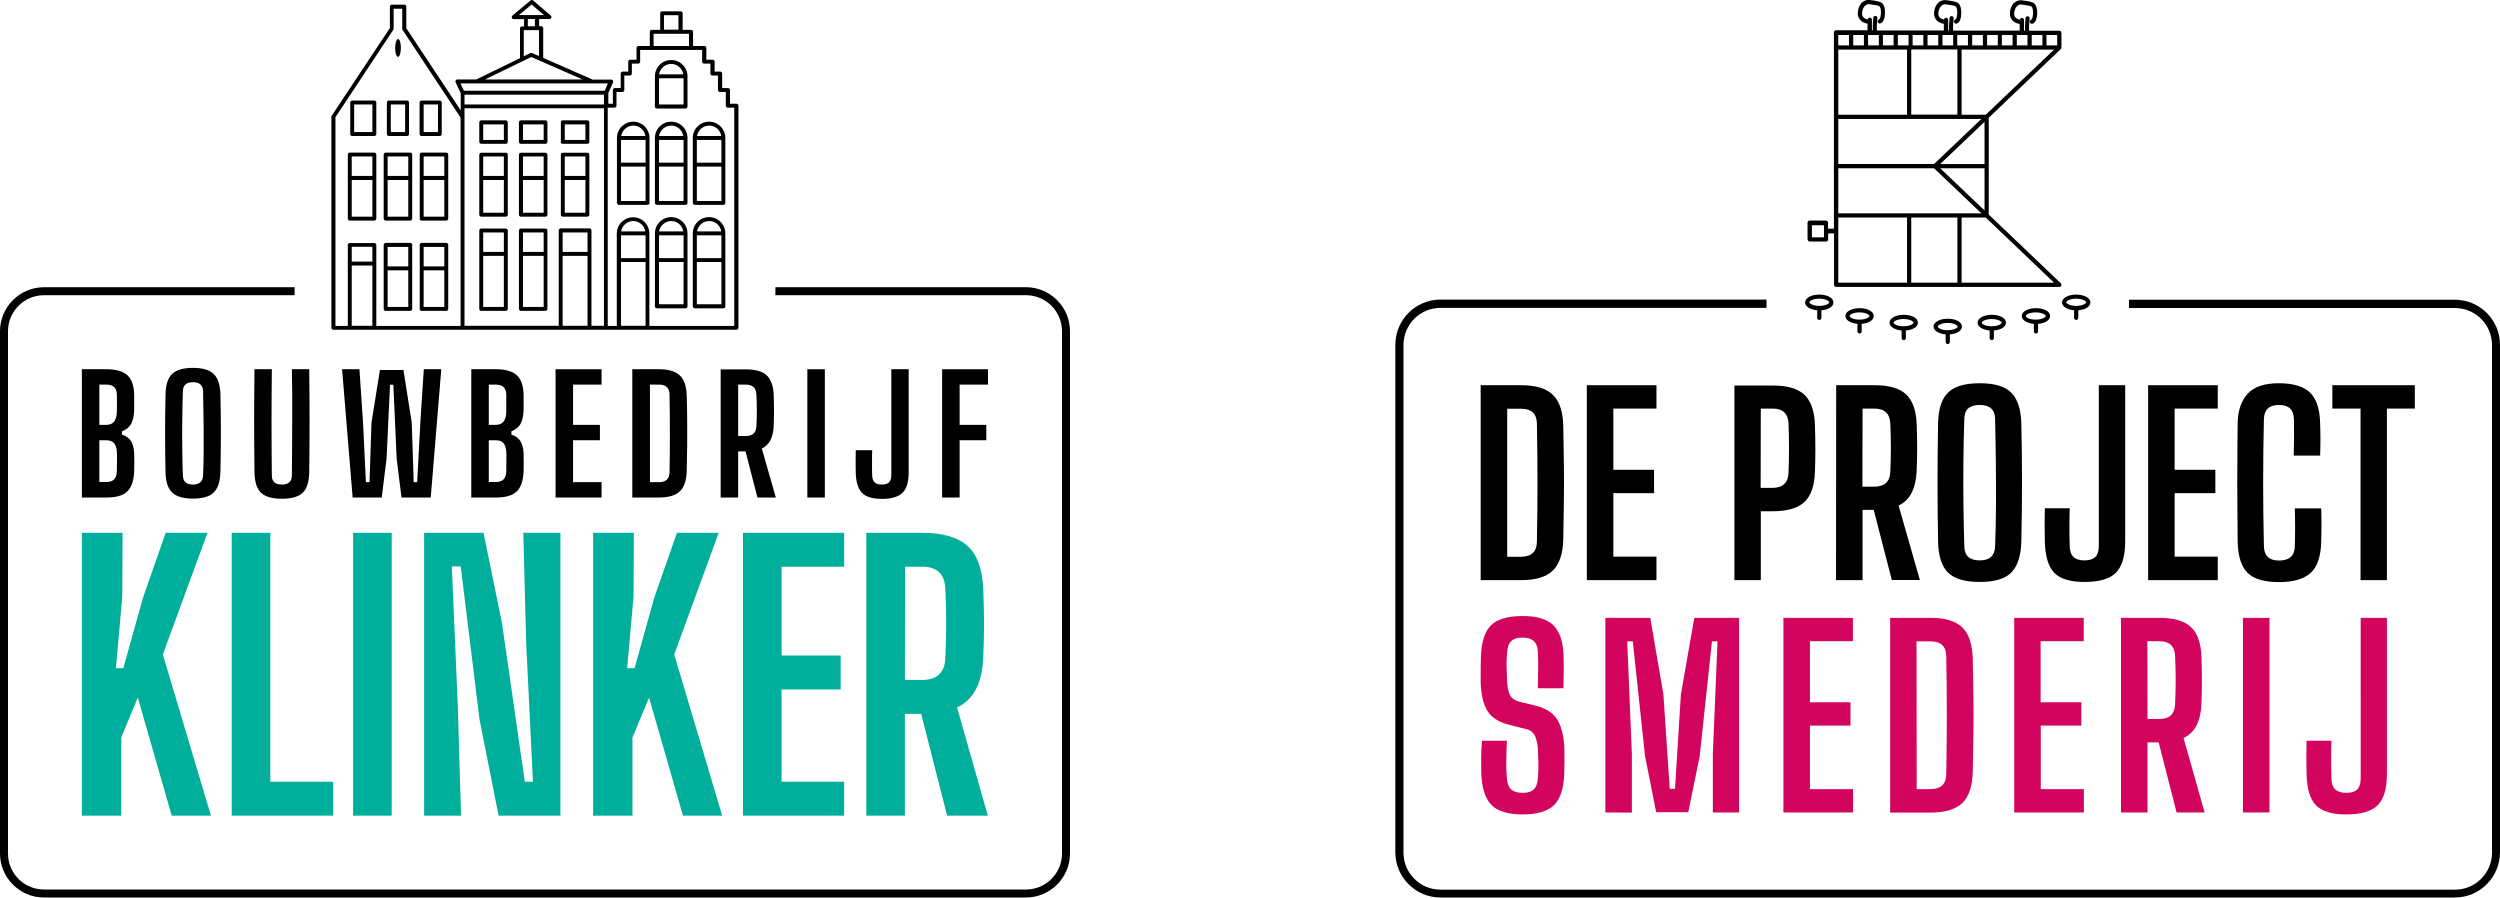 <?xml version="1.0" encoding="utf-8"?>
<!-- Generator: Adobe Illustrator 25.0.1, SVG Export Plug-In . SVG Version: 6.00 Build 0)  -->
<svg version="1.1" id="Layer_1" xmlns="http://www.w3.org/2000/svg" xmlns:xlink="http://www.w3.org/1999/xlink" x="0px" y="0px"
	 width="1658.2px" height="595.3px" viewBox="0 0 1658.2 595.3" style="enable-background:new 0 0 1658.2 595.3;"
	 xml:space="preserve">
<style type="text/css">
	.st0{fill:#00AE9C;}
	.st1{fill:#D3045E;}
</style>
<g>
	<g>
		<g>
			<path class="st0" d="M54.3,541V353.4h27l-0.2,42.4l-4.2,47.4h4.9l13.1-46.9l15-42.9h27.7L108,434.1L139.9,541h-26l-22.5-78.3
				l-11,26.5V541H54.3z"/>
		</g>
		<g>
			<path class="st0" d="M153.7,541V353.4h25.6v165.1H221V541H153.7z"/>
		</g>
		<g>
			<path class="st0" d="M234.2,541V353.4h25.6V541H234.2z"/>
		</g>
		<g>
			<path class="st0" d="M281.3,541V353.4h39.4l12.2,59.6l15.2,105.5h5.4l-4.5-91.9l-1.9-73.2h24.6V541h-41L318,476.8l-12.4-101.1
				h-5.9l4,93.8l2.1,71.5H281.3z"/>
		</g>
		<g>
			<path class="st0" d="M393.4,541V353.4h27l-0.2,42.4l-4.2,47.4h4.9l13.1-46.9l15-42.9h27.7l-29.5,80.7L479,541h-26l-22.5-78.3
				l-11,26.5V541H393.4z"/>
		</g>
		<g>
			<path class="st0" d="M492.8,541V353.4h67.1v22.5h-41.5v58.9h39.2v22.5h-39.2v61.2h41.5V541H492.8z"/>
		</g>
		<g>
			<path class="st0" d="M574.6,541V353.4h37c13.9,0,24,3,30.4,8.9c6.3,5.9,9.7,15.6,10.2,29.1c0.3,8.6,0.5,16.2,0.5,22.7
				c0,6.6-0.2,13.7-0.5,21.3c-0.6,17.5-6.4,28.8-17.4,33.8l20.4,71.8h-27L611,473.5h-10.8V541H574.6z M600.2,451h11.3
				c9.8,0,15-4.7,15.5-14.1c0.8-15.6,0.8-31.2,0-46.7c-0.5-9.5-5.6-14.3-15.2-14.3h-11.5L600.2,451L600.2,451z"/>
		</g>
	</g>
	<g>
		<path d="M86.7,281.6c1.2-2,2-4.7,2.2-8.1c0.1-1.7,0.1-3.5,0.1-5.3s0-3.8,0-6.1c-0.1-6.1-1.6-10.5-4.5-13.2s-7.6-4-14-4H54.3V330
			h16.3c6.4,0,11-1.3,13.8-4s4.3-7.1,4.6-13.2c0.1-4,0.1-8,0-12c-0.1-3.5-0.9-6.2-2.1-8.2c-1.3-2-3.3-3.5-6-4.3v-2.2
			C83.5,285,85.5,283.6,86.7,281.6z M77.5,312.6c-0.1,4.8-2.4,7.1-6.9,7.1h-4.7V292h4.5c2.5,0,4.3,0.7,5.4,2.1s1.7,3.8,1.8,7.1
			C77.6,305,77.6,308.8,77.5,312.6z M77.5,273.2c-0.1,5.7-2.4,8.6-7,8.6h-4.6v-26.7h4.6c4.6,0,6.9,2.2,7,6.5
			C77.6,265.4,77.6,269.3,77.5,273.2z"/>
		<path d="M128,244c-6.4,0-11,1.3-13.8,4s-4.3,7.2-4.4,13.4c-0.4,17.3-0.4,34.6,0,51.8c0.1,6.3,1.6,10.8,4.4,13.5s7.4,4,13.8,4
			c6.4,0,11-1.3,13.7-4c2.8-2.7,4.3-7.2,4.5-13.5c0.4-17.2,0.4-34.4,0-51.8c-0.2-6.2-1.7-10.7-4.5-13.4C139,245.4,134.4,244,128,244
			z M134.7,315.3c-0.1,4-2.4,6.1-6.7,6.1c-4.4,0-6.6-2-6.7-6.1c-0.2-5.9-0.4-12-0.4-18.4c-0.1-6.4-0.1-12.8,0-19.1
			c0.1-6.4,0.2-12.5,0.4-18.3c0.1-4,2.3-6,6.7-6c4.3,0,6.6,2,6.7,6c0.1,5.8,0.2,11.9,0.3,18.3s0.1,12.8,0.1,19.1
			C135.1,303.3,135,309.4,134.7,315.3z"/>
		<path d="M193.8,280.1c0,12.1-0.1,23.9-0.2,35.2c0,4-2.2,6.1-6.6,6.1c-4.5,0-6.7-2-6.7-6.1c-0.1-11.3-0.2-23.1-0.2-35.2
			s0.1-23.9,0.2-35.2h-11.5c-0.3,22.8-0.3,45.6,0,68.4c0.1,6.3,1.5,10.8,4.3,13.5s7.4,4,13.9,4c6.4,0,11-1.3,13.8-4
			s4.2-7.2,4.3-13.5c0.3-22.8,0.3-45.6,0-68.4h-11.5C193.8,256.2,193.9,268,193.8,280.1z"/>
		<polygon points="276.7,319.8 274.4,319.8 273.1,280.3 267.6,245.4 252,245.4 246.4,280.3 245.1,319.8 242.7,319.8 240.8,280.3 
			238.4,244.9 226.9,244.9 233.9,330 253.2,330 256.4,304.1 258.7,255.2 260.9,255.2 263.1,304.1 266.3,330 285.7,330 292.7,244.9 
			281.1,244.9 278.8,280.3 		"/>
		<path d="M345,281.6c1.2-2,2-4.7,2.2-8.1c0.1-1.7,0.1-3.5,0.1-5.3s0-3.8,0-6.1c-0.1-6.1-1.6-10.5-4.5-13.2s-7.6-4-14-4h-16.2V330
			h16.3c6.4,0,11-1.3,13.8-4s4.3-7.1,4.6-13.2c0.1-4,0.1-8,0-12c-0.1-3.5-0.9-6.2-2.1-8.2c-1.3-2-3.3-3.5-6-4.3v-2.2
			C341.8,285,343.7,283.6,345,281.6z M335.8,312.6c-0.1,4.8-2.4,7.1-6.9,7.1h-4.7V292h4.5c2.5,0,4.3,0.7,5.4,2.1s1.7,3.8,1.8,7.1
			C335.8,305,335.8,308.8,335.8,312.6z M335.8,273.2c-0.1,5.7-2.4,8.6-7,8.6h-4.6v-26.7h4.6c4.6,0,6.9,2.2,7,6.5
			C335.8,265.4,335.8,269.3,335.8,273.2z"/>
		<polygon points="399,255.1 399,244.9 368.5,244.9 368.5,330 399,330 399,319.8 380.1,319.8 380.1,292 397.9,292 397.9,281.8 
			380.1,281.8 380.1,255.1 		"/>
		<path d="M437.1,244.9h-17.7V330H437c6.5,0,11.1-1.4,14-4.2c2.9-2.8,4.4-7.4,4.5-13.9c0.1-5.8,0.2-11.3,0.3-16.6
			c0-5.2,0-10.5,0-15.8s-0.1-10.8-0.3-16.6c-0.1-6.4-1.6-11-4.5-13.8C448.1,246.3,443.5,244.9,437.1,244.9z M444.1,313.3
			c-0.1,4.3-2.4,6.5-7,6.5h-6v-64.7h6.1c4.5,0,6.8,2.2,6.9,6.5C444.4,278.8,444.4,296,444.1,313.3z"/>
		<path d="M478,330h11.6v-30.6h4.9l7.9,30.6h12.2l-9.3-32.5c5-2.3,7.6-7.4,7.9-15.3c0.1-3.5,0.2-6.7,0.2-9.7s-0.1-6.4-0.2-10.3
			c-0.2-6.1-1.8-10.5-4.6-13.2c-2.9-2.7-7.5-4-13.8-4H478V330z M489.6,255.1h5.2c4.4,0,6.7,2.2,6.9,6.5c0.4,7,0.4,14.1,0,21.2
			c-0.2,4.3-2.6,6.4-7,6.4h-5.1V255.1z"/>
		<rect x="535.5" y="244.9" width="11.6" height="85.1"/>
		<path d="M567.6,298.6c-0.1,4.9-0.1,9.8,0,14.6c0.1,6.3,1.5,10.8,4,13.6c2.6,2.7,7,4.1,13.3,4.1c6.5,0,11.1-1.4,13.8-4.1
			s4-7.2,4-13.6v-68.3h-11.5v70.3c0,2.1-0.5,3.7-1.5,4.7s-2.6,1.5-4.8,1.5s-3.8-0.5-4.8-1.5s-1.6-2.6-1.6-4.7
			c-0.1-2.4-0.1-5.2-0.1-8.3c0-3.1,0-5.9,0.1-8.3L567.6,298.6L567.6,298.6z"/>
		<polygon points="655.3,255.1 655.3,244.9 624.9,244.9 624.9,330 636.5,330 636.5,292 654.2,292 654.2,281.8 636.5,281.8 
			636.5,255.1 		"/>
	</g>
	<path d="M680.5,190.5H514.3v5.3h166.2c13.2,0,23.9,10.7,23.9,23.9v346.4c0,13.2-10.7,23.9-23.9,23.9H29.2
		C16,590,5.3,579.3,5.3,566.1V219.7c0-13.2,10.7-23.9,23.9-23.9h166.2v-5.3H29.2C13.1,190.5,0,203.6,0,219.7v346.4
		c0,16.1,13.1,29.2,29.2,29.2h651.3c16.1,0,29.2-13.1,29.2-29.2V219.7C709.7,203.6,696.6,190.5,680.5,190.5z"/>
	<path d="M264,37.7c1,0,1.9-2.7,1.9-5.9c0-3.3-0.8-5.9-1.9-5.9c-1,0-1.9,2.7-1.9,5.9S262.9,37.7,264,37.7z"/>
	<path d="M221.1,218.7H232h16.3h58.5h65.1H391h10.9h8.7h18.9h59c0.7,0,1.3-0.6,1.3-1.3V70.1c0-0.7-0.6-1.3-1.3-1.3h-4.3v-9.1
		c0-0.7-0.6-1.3-1.3-1.3H479v-9.6c0-0.7-0.6-1.3-1.3-1.3H474v-6.6c0-0.7-0.6-1.3-1.3-1.3h-4.2v-7.8c0-0.7-0.6-1.3-1.3-1.3h-7.5v-9.4
		c0-0.7-0.6-1.3-1.3-1.3h-5.6v-11c0-0.7-0.6-1.3-1.3-1.3h-12.3c-0.7,0-1.3,0.6-1.3,1.3v11h-5.6c-0.7,0-1.3,0.6-1.3,1.3v9.4h-7.5
		c-0.7,0-1.3,0.6-1.3,1.3v7.8H418c-0.7,0-1.3,0.6-1.3,1.3v6.6H413c-0.7,0-1.3,0.6-1.3,1.3v9.6h-3.9c-0.7,0-1.3,0.6-1.3,1.3v9.1h-3
		v-7l3.1-7.2c0.2-0.4,0.1-0.9-0.1-1.2c-0.2-0.4-0.7-0.6-1.1-0.6h-12.3l-32.8-14.4V18.7c0-0.7-0.6-1.3-1.3-1.3h-1.4v-4.8h6.9
		c0.5,0,1-0.3,1.2-0.9c0.2-0.5,0-1.1-0.4-1.4l-11.7-10c-0.5-0.4-1.2-0.4-1.7,0l-12,10c-0.4,0.4-0.6,0.9-0.4,1.5
		c0.2,0.5,0.7,0.9,1.2,0.9h6.9v4.8h-1.4c-0.7,0-1.3,0.6-1.3,1.3v19.8l-29,14.1h-12.5c-0.4,0-0.9,0.2-1.1,0.6
		c-0.2,0.4-0.3,0.9-0.1,1.3l3.4,7.2v11.4l-36.1-54.5V4.4c0-0.7-0.6-1.3-1.3-1.3h-8.3c-0.7,0-1.3,0.6-1.3,1.3v14.2L220,76.8
		c-0.1,0.2-0.2,0.5-0.2,0.7v139.9C219.8,218.2,220.4,218.7,221.1,218.7z M389.7,216.1h-16.5v-46.4h16.5V216.1z M389.7,167.1h-16.5
		v-12.9h16.5V167.1z M400.6,216.1h-8.3v-63.3c0-0.7-0.6-1.3-1.3-1.3h-19.1c-0.7,0-1.3,0.6-1.3,1.3v63.3h-62.5V77.5v-5.7h92.5
		L400.6,216.1L400.6,216.1z M400.6,69.3h-92.5v-6.5h92.5V69.3z M428.2,216.1h-16.3v-42.3h16.3V216.1z M428.2,171.2h-16.3v-15.1h16.3
		V171.2z M412,153.5c0.6-3.9,4-6.9,8-6.9s7.4,3,8,6.9H412z M440.4,10.1h9.6v9.6h-9.6V10.1z M433.5,22.4h5.6h12.3h5.6v8.1h-23.5V22.4
		z M403.3,71.4h4.3c0.7,0,1.3-0.6,1.3-1.3V61h3.9c0.7,0,1.3-0.6,1.3-1.3v-9.6h3.7c0.7,0,1.3-0.6,1.3-1.3v-6.6h4.2
		c0.7,0,1.3-0.6,1.3-1.3v-7.8h7.5h26.1h7.5v7.8c0,0.7,0.6,1.3,1.3,1.3h4.2v6.6c0,0.7,0.6,1.3,1.3,1.3h3.7v9.6c0,0.7,0.6,1.3,1.3,1.3
		h3.9v9.1c0,0.7,0.6,1.3,1.3,1.3h4.3v144.8h-56.3v-61.3c0-5.9-4.8-10.8-10.8-10.8c-5.9,0-10.8,4.8-10.8,10.8v61.3h-6V71.4H403.3z
		 M344.2,10l8.4-7l8.2,7H344.2z M354.8,12.6v4.8h-4.7v-4.8C350.1,12.6,354.8,12.6,354.8,12.6z M347.4,20h10.1v17.2l-4.6-2
		c-0.4-0.2-0.8-0.1-1.1,0l-4.4,2.1V20z M352.4,37.8l34,14.9h-64.7L352.4,37.8z M305.4,55.3h97.8l-2.1,4.9h-93.4L305.4,55.3z
		 M247,216.1h-13.7v-40H247V216.1z M247,173.5h-13.7v-9.8H247V173.5z M222.4,77.9l38.5-58.2c0.1-0.2,0.2-0.5,0.2-0.7V5.8h5.7v13.3
		c0,0.3,0.1,0.5,0.2,0.7L305.5,78v138.2h-55.9v-53.7c0-0.7-0.6-1.3-1.3-1.3H232c-0.7,0-1.3,0.6-1.3,1.3v53.7h-8.2V77.9H222.4z"/>
	<path d="M255.8,206.2h16.3c0.7,0,1.3-0.6,1.3-1.3v-42.5c0-0.7-0.6-1.3-1.3-1.3h-16.3c-0.7,0-1.3,0.6-1.3,1.3v42.5
		C254.5,205.6,255.1,206.2,255.8,206.2z M257.1,163.8h13.7v12.9h-13.7V163.8z M257.1,179.3h13.7v24.3h-13.7V179.3z"/>
	<path d="M255.8,146.3h16.3c0.7,0,1.3-0.6,1.3-1.3v-42.5c0-0.7-0.6-1.3-1.3-1.3h-16.3c-0.7,0-1.3,0.6-1.3,1.3V145
		C254.5,145.7,255.1,146.3,255.8,146.3z M257.1,103.8h13.7v12.9h-13.7V103.8z M257.1,119.4h13.7v24.3h-13.7V119.4z"/>
	<path d="M257.9,90.2H270c0.7,0,1.3-0.6,1.3-1.3V68c0-0.7-0.6-1.3-1.3-1.3h-12.1c-0.7,0-1.3,0.6-1.3,1.3v20.9
		C256.6,89.6,257.2,90.2,257.9,90.2z M259.2,69.3h9.5v18.3h-9.5V69.3z"/>
	<path d="M233.6,90.2h14.7c0.7,0,1.3-0.6,1.3-1.3V68c0-0.7-0.6-1.3-1.3-1.3h-14.7c-0.7,0-1.3,0.6-1.3,1.3v20.9
		C232.2,89.6,232.8,90.2,233.6,90.2z M234.9,69.3H247v18.3h-12.1V69.3z"/>
	<path d="M232,146.3h16.3c0.7,0,1.3-0.6,1.3-1.3v-42.5c0-0.7-0.6-1.3-1.3-1.3H232c-0.7,0-1.3,0.6-1.3,1.3V145
		C230.7,145.7,231.2,146.3,232,146.3z M233.3,103.8H247v12.9h-13.7V103.8z M233.3,119.4H247v24.3h-13.7V119.4z"/>
	<path d="M279.6,206.2H296c0.7,0,1.3-0.6,1.3-1.3v-42.5c0-0.7-0.6-1.3-1.3-1.3h-16.3c-0.7,0-1.3,0.6-1.3,1.3v42.5
		C278.3,205.6,278.9,206.2,279.6,206.2z M281,163.8h13.7v12.9H281V163.8z M281,179.3h13.7v24.3H281V179.3z"/>
	<path d="M279.6,90.2h12.1c0.7,0,1.3-0.6,1.3-1.3V68c0-0.7-0.6-1.3-1.3-1.3h-12.1c-0.7,0-1.3,0.6-1.3,1.3v20.9
		C278.3,89.6,278.9,90.2,279.6,90.2z M281,69.3h9.5v18.3H281V69.3z"/>
	<path d="M279.6,146.3H296c0.7,0,1.3-0.6,1.3-1.3v-42.5c0-0.7-0.6-1.3-1.3-1.3h-16.3c-0.7,0-1.3,0.6-1.3,1.3V145
		C278.3,145.7,278.9,146.3,279.6,146.3z M281,103.8h13.7v12.9H281V103.8z M281,119.4h13.7v24.3H281V119.4z"/>
	<path d="M319.2,206.2h16.3c0.7,0,1.3-0.6,1.3-1.3v-52c0-0.7-0.6-1.3-1.3-1.3h-16.3c-0.7,0-1.3,0.6-1.3,1.3v52
		C317.9,205.6,318.5,206.2,319.2,206.2z M320.5,154.2h13.7v12.9h-13.7V154.2z M320.5,169.7h13.7v33.9h-13.7V169.7z"/>
	<path d="M319.2,143.7h16.3c0.7,0,1.3-0.6,1.3-1.3v-39.8c0-0.7-0.6-1.3-1.3-1.3h-16.3c-0.7,0-1.3,0.6-1.3,1.3v39.8
		C317.9,143.1,318.5,143.7,319.2,143.7z M320.5,103.8h13.7v12.9h-13.7V103.8z M320.5,119.4h13.7v21.7h-13.7V119.4z"/>
	<path d="M319.2,95.4h16.3c0.7,0,1.3-0.6,1.3-1.3v-13c0-0.7-0.6-1.3-1.3-1.3h-16.3c-0.7,0-1.3,0.6-1.3,1.3V94
		C317.9,94.8,318.5,95.4,319.2,95.4z M320.5,82.5h13.7v10.3h-13.7V82.5z"/>
	<path d="M345.5,206.2h16.3c0.7,0,1.3-0.6,1.3-1.3v-52c0-0.7-0.6-1.3-1.3-1.3h-16.3c-0.7,0-1.3,0.6-1.3,1.3v52
		C344.2,205.6,344.8,206.2,345.5,206.2z M346.9,154.2h13.7v12.9h-13.7V154.2z M346.9,169.7h13.7v33.9h-13.7V169.7z"/>
	<path d="M345.5,143.7h16.3c0.7,0,1.3-0.6,1.3-1.3v-39.8c0-0.7-0.6-1.3-1.3-1.3h-16.3c-0.7,0-1.3,0.6-1.3,1.3v39.8
		C344.2,143.1,344.8,143.7,345.5,143.7z M346.9,103.8h13.7v12.9h-13.7V103.8z M346.9,119.4h13.7v21.7h-13.7V119.4z"/>
	<path d="M345.5,95.4h16.3c0.7,0,1.3-0.6,1.3-1.3v-13c0-0.7-0.6-1.3-1.3-1.3h-16.3c-0.7,0-1.3,0.6-1.3,1.3V94
		C344.2,94.8,344.8,95.4,345.5,95.4z M346.9,82.5h13.7v10.3h-13.7V82.5z"/>
	<path d="M373.3,143.7h16.3c0.7,0,1.3-0.6,1.3-1.3v-39.8c0-0.7-0.6-1.3-1.3-1.3h-16.3c-0.7,0-1.3,0.6-1.3,1.3v39.8
		C371.9,143.1,372.5,143.7,373.3,143.7z M374.6,103.8h13.7v12.9h-13.7V103.8z M374.6,119.4h13.7v21.7h-13.7V119.4z"/>
	<path d="M373.3,95.4h16.3c0.7,0,1.3-0.6,1.3-1.3v-13c0-0.7-0.6-1.3-1.3-1.3h-16.3c-0.7,0-1.3,0.6-1.3,1.3V94
		C371.9,94.8,372.5,95.4,373.3,95.4z M374.6,82.5h13.7v10.3h-13.7V82.5z"/>
	<path d="M435.7,204.5h19c0.7,0,1.3-0.6,1.3-1.3v-48.4c0-5.9-4.8-10.8-10.8-10.8s-10.8,4.8-10.8,10.8v48.4
		C434.4,203.9,435,204.5,435.7,204.5z M445.2,146.6c4.1,0,7.4,3,8,6.9h-16.1C437.8,149.6,441.2,146.6,445.2,146.6z M437.1,156.1
		h16.3v15.1h-16.3V156.1z M437.1,173.8h16.3v28h-16.3V173.8z"/>
	<path d="M460.9,204.5h18.9c0.7,0,1.3-0.6,1.3-1.3v-48.4c0-5.9-4.8-10.8-10.8-10.8c-5.9,0-10.8,4.8-10.8,10.8v48.4
		C459.6,203.9,460.2,204.5,460.9,204.5z M470.4,146.6c4.1,0,7.4,3,8,6.9h-16.1C463,149.6,466.3,146.6,470.4,146.6z M462.2,156.1
		h16.3v15.1h-16.3V156.1z M462.2,173.8h16.3v28h-16.3V173.8z"/>
	<path d="M435.7,135.9h19c0.7,0,1.3-0.6,1.3-1.3V91.5c0-5.9-4.8-10.8-10.8-10.8s-10.8,4.8-10.8,10.8v43.1
		C434.4,135.3,435,135.9,435.7,135.9z M445.2,83.3c4.1,0,7.4,3,8,6.9h-16.1C437.8,86.3,441.2,83.3,445.2,83.3z M437.1,92.8h16.3
		v15.1h-16.3V92.8z M437.1,110.5h16.3v22.8h-16.3V110.5z"/>
	<path d="M435.7,72h19c0.7,0,1.3-0.6,1.3-1.3V50.6c0-5.9-4.8-10.8-10.8-10.8s-10.8,4.8-10.8,10.8v20.1C434.4,71.4,435,72,435.7,72z
		 M445.2,42.4c4.1,0,7.4,3,8,6.9h-16.1C437.8,45.4,441.2,42.4,445.2,42.4z M437.1,51.9h16.3v17.4h-16.3V51.9z"/>
	<path d="M410.6,135.9h18.9c0.7,0,1.3-0.6,1.3-1.3V91.5c0-5.9-4.8-10.8-10.8-10.8c-5.9,0-10.8,4.8-10.8,10.8v43.1
		C409.3,135.3,409.9,135.9,410.6,135.9z M420.1,83.3c4.1,0,7.4,3,8,6.9H412C412.7,86.3,416,83.3,420.1,83.3z M411.9,92.8h16.3v15.1
		h-16.3V92.8z M411.9,110.5h16.3v22.8h-16.3V110.5z"/>
	<path d="M460.9,135.9h18.9c0.7,0,1.3-0.6,1.3-1.3V91.5c0-5.9-4.8-10.8-10.8-10.8c-5.9,0-10.8,4.8-10.8,10.8v43.1
		C459.6,135.3,460.2,135.9,460.9,135.9z M470.4,83.3c4.1,0,7.4,3,8,6.9h-16.1C463,86.3,466.3,83.3,470.4,83.3z M462.2,92.8h16.3
		v15.1h-16.3V92.8z M462.2,110.5h16.3v22.8h-16.3V110.5z"/>
</g>
<g>
	<g>
		<g>
			<path class="st1" d="M1010,540.2c-9.7,0-16.6-2.1-20.7-6.2c-4.1-4.1-6.3-11-6.8-20.6c-0.1-3.8-0.1-7.4-0.1-11
				c0.1-3.5,0.2-7.3,0.6-11.1h16.5c-0.2,4.4-0.4,8.8-0.4,13.1c-0.1,4.3,0.1,8.3,0.4,12.1c0.2,3.2,1.2,5.6,2.8,7.1
				c1.6,1.5,4.2,2.3,7.7,2.3c3.3,0,5.8-0.8,7.3-2.3c1.6-1.5,2.4-3.9,2.7-7.1c0.3-3.7,0.5-7,0.4-9.9c-0.1-3-0.2-6.4-0.4-10.4
				c-0.2-3.1-0.9-5.8-1.9-8.1c-1.1-2.3-3-3.8-5.8-4.5l-10.8-2.7c-7.3-1.8-12.3-5-15-9.5s-4.1-10.6-4.4-18.4c0-2.9,0-5.9,0-8.9
				s0.1-6,0.2-8.9c0.3-9.6,2.6-16.4,6.7-20.5c4.1-4.1,11.2-6.1,21.1-6.1c9.2,0,16,2,20.2,6.1c4.2,4.1,6.5,10.9,6.8,20.5
				c0.1,2.7,0.1,5.9,0.1,9.8c-0.1,3.8-0.1,7.7-0.2,11.5h-17c0.1-4.1,0.2-8.1,0.2-12.2c0.1-4,0-8.1-0.2-12.2
				c-0.2-6.1-3.6-9.2-10.2-9.2c-3.3,0-5.8,0.8-7.4,2.3s-2.5,3.8-2.7,6.9c-0.3,3.4-0.5,6.9-0.4,10.4c0.1,3.5,0.2,7,0.4,10.4
				c0.2,3.6,0.9,6.3,2,8.4c1.1,2,3.2,3.4,6.2,4.2l9.7,2.3c7.6,1.8,12.8,5.1,15.5,9.8c2.7,4.7,4.2,10.9,4.5,18.6
				c0.1,3.4,0.1,6.4,0.1,8.9c-0.1,2.5-0.1,5.3-0.2,8.4c-0.3,9.6-2.6,16.4-6.8,20.6C1026.4,538.1,1019.5,540.2,1010,540.2z"/>
		</g>
		<g>
			<path class="st1" d="M1064.8,538.9V409.8h29.8l8.7,50.8l4.2,62.6h3.5l3.9-62.6l8.9-50.8h29.7v129.1h-17.4v-39l3.1-74.5h-3.7
				l-8.1,76l-7.6,37.3h-21.3l-7.4-37.3l-8.1-76h-3.7l3.1,75V539L1064.8,538.9L1064.8,538.9z"/>
		</g>
		<g>
			<path class="st1" d="M1182.9,538.9V409.8h46.1v15.5h-28.5v40.5h26.9v15.5h-26.9v42.1h28.6v15.5H1182.9z"/>
		</g>
		<g>
			<path class="st1" d="M1253.7,538.9V409.8h26.8c9.7,0,16.7,2.1,21.1,6.4s6.6,11.2,6.9,20.9c0.2,8.8,0.3,17.2,0.4,25.2
				c0.1,8,0.1,16,0,24c-0.1,8-0.2,16.4-0.4,25.2c-0.2,9.8-2.5,16.8-6.9,21.1c-4.4,4.2-11.4,6.4-21.2,6.4h-26.7V538.9z M1271.3,523.4
				h9c7,0,10.5-3.3,10.6-9.8c0.5-26.1,0.5-52.3,0-78.4c-0.1-6.6-3.6-9.8-10.5-9.8h-9.2L1271.3,523.4L1271.3,523.4z"/>
		</g>
		<g>
			<path class="st1" d="M1336,538.9V409.8h46.1v15.5h-28.6v40.5h27v15.5h-26.9v42.1h28.6v15.5H1336z"/>
		</g>
		<g>
			<path class="st1" d="M1406.8,538.9V409.8h25.5c9.6,0,16.5,2,20.9,6.1s6.7,10.8,7,20c0.2,5.9,0.3,11.1,0.3,15.7
				c0,4.5-0.1,9.4-0.3,14.7c-0.4,12-4.4,19.8-11.9,23.2l14,49.4h-18.6l-11.9-46.5h-7.4v46.5L1406.8,538.9L1406.8,538.9z
				 M1424.4,476.9h7.7c6.8,0,10.3-3.2,10.6-9.7c0.5-10.8,0.5-21.5,0-32.1c-0.3-6.6-3.8-9.8-10.5-9.8h-7.9L1424.4,476.9L1424.4,476.9
				z"/>
		</g>
		<g>
			<path class="st1" d="M1487.7,538.9V409.8h17.6v129.1H1487.7z"/>
		</g>
		<g>
			<path class="st1" d="M1556.2,540.2c-9.6,0-16.3-2.1-20.2-6.2c-3.9-4.1-5.9-11-6.1-20.6c-0.2-7.3-0.2-14.7,0-22.1h16.5
				c-0.1,3.7-0.2,7.9-0.2,12.6s0.1,8.9,0.2,12.6c0.1,3.2,0.9,5.6,2.5,7.1s4,2.3,7.3,2.3c3.3,0,5.8-0.8,7.3-2.3s2.3-3.9,2.3-7.1
				V409.8h17.4v103.6c0,9.6-2,16.4-6,20.6C1573.1,538.1,1566.1,540.2,1556.2,540.2z"/>
		</g>
	</g>
	<g>
		<path d="M1008.9,255.5h-26.8v129.3h26.7c9.8,0,16.9-2.1,21.2-6.4c4.4-4.3,6.7-11.3,6.9-21.1c0.2-8.8,0.3-17.2,0.4-25.2
			s0.1-16,0-24s-0.2-16.5-0.4-25.3c-0.2-9.7-2.5-16.7-6.9-20.9C1025.6,257.6,1018.6,255.5,1008.9,255.5z M1019.4,359.4
			c-0.1,6.6-3.7,9.9-10.7,9.9h-9v-98.2h9.2c6.9,0,10.4,3.3,10.5,9.9C1019.9,307,1019.9,333.2,1019.4,359.4z"/>
		<polygon points="1098.7,271 1098.7,255.5 1052.5,255.5 1052.5,384.8 1098.7,384.8 1098.7,369.2 1070.1,369.2 1070.1,327.1 
			1097.1,327.1 1097.1,311.6 1070.1,311.6 1070.1,271 		"/>
		<path d="M1150.3,384.8h17.6v-45.7h7.8c9.7,0,16.7-2,21.1-6.1c4.4-4.1,6.7-10.8,7-20c0.2-5.3,0.3-10.3,0.3-15.1
			c0-4.8-0.1-10.2-0.3-16.1c-0.3-9.3-2.7-15.9-7-20c-4.4-4.1-11.3-6.1-20.9-6.1h-25.5v129.1H1150.3z M1167.9,271h7.9
			c6.7,0,10.2,3.3,10.5,9.9c0.2,5.2,0.3,10.6,0.3,16.4s-0.1,11.2-0.3,16.4c-0.3,6.6-3.9,9.9-10.7,9.9h-7.8L1167.9,271L1167.9,271z"
			/>
		<path d="M1217.8,384.8h17.6v-46.6h7.4l12,46.5h18.6l-14.1-49.4c7.5-3.4,11.5-11.2,12-23.3c0.2-5.3,0.3-10.2,0.3-14.7
			s-0.1-9.7-0.3-15.7c-0.3-9.3-2.7-15.9-7-20c-4.4-4.1-11.3-6.1-20.9-6.1h-25.5L1217.8,384.8L1217.8,384.8z M1235.4,271h7.9
			c6.7,0,10.2,3.3,10.5,9.9c0.5,10.7,0.5,21.4,0,32.2c-0.3,6.5-3.9,9.7-10.7,9.7h-7.8L1235.4,271L1235.4,271z"/>
		<path d="M1292.2,379.9c4.3,4.1,11.2,6.1,20.9,6.1s16.6-2,20.8-6.1c4.2-4.1,6.5-10.9,6.8-20.5c0.6-26.1,0.6-52.3,0-78.7
			c-0.3-9.5-2.6-16.3-6.8-20.4c-4.2-4.1-11.1-6.1-20.8-6.1c-9.7,0-16.7,2-20.9,6.1c-4.3,4.1-6.5,10.9-6.7,20.4
			c-0.5,26.3-0.5,52.5,0,78.7C1285.7,369,1288,375.8,1292.2,379.9z M1302.3,305.4c0.1-9.7,0.3-19,0.6-27.8c0.1-6,3.5-9,10.2-9
			c6.6,0,10,3,10.2,9c0.2,8.8,0.4,18.1,0.5,27.8c0.1,9.7,0.1,19.4,0.1,29.1c-0.1,9.7-0.2,19-0.6,28c-0.2,6.1-3.6,9.2-10.2,9.2
			c-6.7,0-10.1-3.1-10.2-9.2c-0.3-8.9-0.5-18.3-0.6-28S1302.2,315.1,1302.3,305.4z"/>
		<path d="M1375.3,369.4c-1.6-1.5-2.4-3.9-2.5-7.1c-0.1-3.7-0.2-7.9-0.2-12.6s0.1-8.9,0.2-12.6h-16.5c-0.2,7.4-0.2,14.8,0,22.1
			c0.2,9.6,2.3,16.5,6.1,20.6c3.9,4.1,10.6,6.2,20.2,6.2c9.9,0,16.9-2.1,20.9-6.2s6.1-11,6.1-20.6V255.5h-17.5v106.8
			c0,3.2-0.8,5.6-2.3,7.1s-3.9,2.3-7.3,2.3C1379.3,371.7,1376.8,370.9,1375.3,369.4z"/>
		<polygon points="1471,271 1471,255.5 1424.8,255.5 1424.8,384.8 1471,384.8 1471,369.2 1442.4,369.2 1442.4,327.1 1469.4,327.1 
			1469.4,311.6 1442.4,311.6 1442.4,271 		"/>
		<path d="M1521.4,302.2h17.5c0.1-2.9,0.2-6.5,0.2-10.7s-0.1-7.8-0.2-10.7c-0.2-9.5-2.5-16.3-6.7-20.4c-4.3-4.1-11.1-6.2-20.6-6.2
			c-9.6,0-16.5,2.3-20.8,7c-4.3,4.7-6.5,11.2-6.6,19.6c-0.1,8.1-0.2,16.6-0.2,25.7c-0.1,9-0.1,18.1,0,27.1
			c0.1,9.1,0.1,17.6,0.2,25.7c0.2,9.6,2.4,16.5,6.5,20.6s11.1,6.2,20.9,6.2c9.7,0,16.7-2.1,21.1-6.2s6.7-11,6.9-20.6
			c0.1-3.7,0.2-7.4,0.2-11.1c0-3.8-0.1-7.4-0.2-11h-17.5c0.1,3.7,0.2,7.8,0.2,12.5s-0.1,8.9-0.2,12.7c-0.1,6.2-3.6,9.4-10.5,9.4
			c-6.5,0-9.8-3.1-10-9.4c-0.3-13.7-0.5-27.8-0.5-42.3s0.2-28.7,0.5-42.3c0.2-6.1,3.6-9.2,10-9.2c6.5,0,9.7,3.1,9.9,9.2
			c0.1,3.7,0.1,7.8,0.1,12.3C1521.5,294.6,1521.4,298.6,1521.4,302.2z"/>
		<polygon points="1583.2,384.8 1583.2,271 1601.7,271 1601.7,255.5 1547,255.5 1547,271 1565.7,271 1565.7,384.8 		"/>
	</g>
	<path d="M1628.3,198.8h-216.2v5.5h216.2c13.6,0,24.6,11,24.6,24.6v336.6c0,13.6-11,24.6-24.6,24.6H955.5c-13.6,0-24.6-11-24.6-24.6
		V228.8c0-13.6,11-24.6,24.6-24.6h216.2v-5.5H955.5c-16.6,0-30,13.5-30,30v336.6c0,16.6,13.5,30,30,30h672.7c16.6,0,30-13.5,30-30
		V228.8C1658.3,212.3,1644.8,198.8,1628.3,198.8z"/>
	<path d="M1200.4,160.2h10.8c0.8,0,1.4-0.6,1.4-1.4v-4h3.9v34.1c0,0.8,0.6,1.4,1.4,1.4h148c0.6,0,1.1-0.3,1.3-0.9
		c0.2-0.5,0.1-1.1-0.3-1.5l-47.8-45.6V78.1l47.8-45.6l0,0c0.2-0.2,0.3-0.4,0.4-0.6c0-0.1,0-0.1,0-0.2s0-0.1,0-0.2v-9.7
		c0-0.8-0.6-1.4-1.4-1.4h-20c-0.2-1.6,0-5.1,0.3-8.1c0.1-0.8-0.5-1.5-1.2-1.5c-0.8-0.1-1.5,0.5-1.5,1.2c-0.2,2.3-0.5,5.9-0.3,8.3
		h-0.7v-7c0-0.8-0.6-1.4-1.4-1.4c-0.7,0-1.2,0.5-1.4,1.2c-0.9-0.2-2.1-0.6-2.9-1.5c-0.7-0.8-1-1.9-0.8-3.4c0.3-2,1.1-3.6,2.3-4.5
		c0.8-0.6,1.6-0.8,2.6-0.7l0.6,0.1c2.3,0.3,5.5,0.7,6.1,1.4c0.5,0.5,1.3,2.7,0.7,6.1c-0.2,1.5-0.6,2.3-1.1,2.5
		c-0.7,0.3-1.1,1.1-0.8,1.8c0.3,0.7,1.1,1.1,1.8,0.8c2-0.8,2.5-2.9,2.8-4.7c0.7-4.1-0.3-7.1-1.4-8.4c-1.3-1.4-4.2-1.8-7.8-2.3
		l-0.6-0.1c-1.7-0.2-3.3,0.2-4.7,1.2c-1.8,1.4-3,3.6-3.3,6.4c-0.3,2.3,0.2,4.2,1.5,5.6c1.4,1.7,3.6,2.3,4.9,2.5v4.4h-44.1
		c-0.2-1.6,0-5.1,0.3-8.1c0.1-0.8-0.5-1.5-1.2-1.5c-0.8-0.1-1.5,0.5-1.5,1.2c-0.2,2.3-0.5,5.9-0.3,8.3h-0.6v-7
		c0-0.8-0.6-1.4-1.4-1.4c-0.7,0-1.2,0.5-1.4,1.2c-0.9-0.2-2.1-0.6-2.9-1.5c-0.7-0.8-1-1.9-0.8-3.4c0.3-2,1.1-3.6,2.3-4.5
		c0.8-0.6,1.6-0.8,2.6-0.7l0.6,0.1c2.3,0.3,5.5,0.7,6.1,1.4c0.5,0.5,1.3,2.7,0.7,6.1c-0.2,1.5-0.6,2.3-1.1,2.5
		c-0.7,0.3-1.1,1.1-0.8,1.8s1.1,1.1,1.8,0.8c2-0.7,2.5-2.9,2.8-4.7c0.6-4.1-0.3-7.1-1.4-8.4c-1.3-1.4-4.2-1.8-7.8-2.3l-0.6-0.1
		c-1.7-0.2-3.3,0.2-4.7,1.2c-1.8,1.4-3,3.6-3.3,6.4c-0.3,2.3,0.2,4.2,1.5,5.6c1.4,1.7,3.6,2.3,4.9,2.5v4.4h-44.4
		c-0.2-1.6,0-5.1,0.3-8.1c0.1-0.8-0.5-1.5-1.2-1.5c-0.8-0.1-1.5,0.5-1.5,1.2c-0.2,2.3-0.5,5.9-0.3,8.3h-0.6v-7
		c0-0.8-0.6-1.4-1.4-1.4c-0.7,0-1.2,0.5-1.4,1.2c-0.9-0.2-2.1-0.6-2.9-1.5c-0.7-0.8-1-1.9-0.8-3.4c0.3-2,1.1-3.6,2.3-4.5
		c0.8-0.6,1.6-0.8,2.6-0.7l0.6,0.1c2.3,0.3,5.5,0.7,6.1,1.4c0.5,0.5,1.3,2.7,0.7,6.1c-0.2,1.5-0.6,2.3-1.1,2.5
		c-0.7,0.3-1.1,1.1-0.8,1.8s1.1,1.1,1.8,0.8c2-0.8,2.5-2.9,2.8-4.7c0.6-4.1-0.3-7.2-1.4-8.4c-1.3-1.4-4.2-1.8-7.8-2.3l-0.6-0.1
		c-1.7-0.2-3.3,0.2-4.7,1.2c-1.8,1.4-3,3.6-3.3,6.4c-0.3,2.3,0.2,4.2,1.5,5.6c1.4,1.7,3.6,2.3,4.9,2.5v4.4h-20.9
		c-0.8,0-1.4,0.6-1.4,1.4v9.7v120.5h-3.9v-4c0-0.8-0.6-1.4-1.4-1.4h-10.8c-0.8,0-1.4,0.6-1.4,1.4v10.8
		C1199,159.6,1199.6,160.2,1200.4,160.2z M1298.3,187.5h-30.6v-19v-9.7v-14.5h30.6V187.5z M1362.4,187.5h-61.3v-43.2h16
		L1362.4,187.5z M1316.3,111.6v28l-29.4-28C1286.9,111.6,1316.3,111.6,1316.3,111.6z M1286.9,108.8l29.4-28v28H1286.9z M1357.4,23.2
		h7.1v6.9h-7.1V23.2z M1347.6,23.2h7.1v6.9h-7.1V23.2z M1362.4,32.9l-45.3,43.2h-16V32.9H1362.4z M1337.7,23.2h7.1l0,0v6.9h-7.1
		V23.2z M1327.8,23.2h7.1v6.9h-7.1V23.2z M1318,23.2h7.1v6.9h-7.1V23.2z M1308.1,23.2h7.1v6.9h-7.1V23.2z M1298.2,23.2h7.1v6.9h-7.1
		V23.2z M1288.4,23.2h6c0,0,0,0,0.1,0c0,0,0,0,0.1,0h0.9v6.9h-7.1V23.2z M1278.5,23.2h7.1v6.9h-7.1V23.2z M1268.6,23.2h7.1v6.9h-7.1
		V23.2z M1267.7,60.3v-8.5v-19h30.6V76h-30.6V60.3z M1258.8,23.2h7.1v6.9h-7.1V23.2z M1248.9,23.2h7.1v6.9h-7.1V23.2z M1239,23.2
		h4.8c0,0,0,0,0.1,0c0,0,0,0,0.1,0h2.2v6.9h-7.1L1239,23.2L1239,23.2z M1229.2,23.2h7.1v6.9h-7.1V23.2z M1219.3,23.2h7.1v6.9h-7.1
		V23.2z M1219.3,32.9h45.6v19v8.5v15.7h-45.6V32.9z M1219.3,78.9h94.9l-31.4,29.9h-63.5V78.9z M1219.3,111.6h63.5l31.4,29.9h-94.9
		V111.6z M1219.3,144.3h45.6v14.5v9.7v19h-45.6V144.3z M1201.8,149.4h8v8h-8V149.4z"/>
	<path d="M1205.3,205.8v5c0,0.8,0.6,1.4,1.4,1.4c0.8,0,1.4-0.6,1.4-1.4v-5c4.7-0.4,8-2.4,8-5.2c0-3-4-5.2-9.4-5.2s-9.4,2.3-9.4,5.2
		C1197.3,203.3,1200.6,205.4,1205.3,205.8z M1206.7,198.1c4.1,0,6.6,1.6,6.6,2.4c0,0.9-2.5,2.4-6.6,2.4s-6.6-1.6-6.6-2.4
		S1202.6,198.1,1206.7,198.1z"/>
	<path d="M1233.4,221.2c0.8,0,1.4-0.6,1.4-1.4v-5c4.7-0.4,8-2.4,8-5.2c0-3-4-5.2-9.4-5.2c-5.4,0-9.4,2.3-9.4,5.2
		c0,2.7,3.4,4.8,8,5.2v5C1232,220.6,1232.7,221.2,1233.4,221.2z M1226.8,209.6c0-0.9,2.5-2.4,6.6-2.4c4.1,0,6.6,1.6,6.6,2.4
		c0,0.9-2.5,2.4-6.6,2.4C1229.3,212.1,1226.8,210.5,1226.8,209.6z"/>
	<path d="M1262.7,225.6c0.8,0,1.4-0.6,1.4-1.4v-5c4.7-0.4,8-2.4,8-5.2c0-3-4-5.2-9.4-5.2s-9.4,2.3-9.4,5.2c0,2.7,3.4,4.8,8,5.2v5
		C1261.3,225,1261.9,225.6,1262.7,225.6z M1256,214c0-0.9,2.5-2.4,6.6-2.4s6.6,1.6,6.6,2.4c0,0.9-2.5,2.4-6.6,2.4
		C1258.6,216.5,1256,214.9,1256,214z"/>
	<path d="M1291.9,228.2c0.8,0,1.4-0.6,1.4-1.4v-5c4.7-0.4,8-2.4,8-5.2c0-3-4-5.2-9.4-5.2c-5.4,0-9.4,2.3-9.4,5.2
		c0,2.7,3.4,4.8,8,5.2v5C1290.5,227.6,1291.1,228.2,1291.9,228.2z M1285.3,216.6c0-0.9,2.5-2.4,6.6-2.4c4.1,0,6.6,1.6,6.6,2.4
		c0,0.9-2.5,2.4-6.6,2.4C1287.8,219.1,1285.3,217.5,1285.3,216.6z"/>
	<path d="M1321.1,225.6c0.8,0,1.4-0.6,1.4-1.4v-5c4.7-0.4,8-2.4,8-5.2c0-3-4-5.2-9.4-5.2s-9.4,2.3-9.4,5.2c0,2.7,3.4,4.8,8,5.2v5
		C1319.7,225,1320.4,225.6,1321.1,225.6z M1314.5,214c0-0.9,2.5-2.4,6.6-2.4s6.6,1.6,6.6,2.4c0,0.9-2.5,2.4-6.6,2.4
		C1317,216.5,1314.5,214.9,1314.5,214z"/>
	<path d="M1350.4,221.2c0.8,0,1.4-0.6,1.4-1.4v-5c4.7-0.4,8-2.4,8-5.2c0-3-4-5.2-9.4-5.2c-5.4,0-9.4,2.3-9.4,5.2
		c0,2.7,3.4,4.8,8,5.2v5C1349,220.6,1349.6,221.2,1350.4,221.2z M1343.7,209.6c0-0.9,2.5-2.4,6.6-2.4c4.1,0,6.6,1.6,6.6,2.4
		c0,0.9-2.5,2.4-6.6,2.4C1346.3,212.1,1343.7,210.5,1343.7,209.6z"/>
	<path d="M1375.7,205.8v5c0,0.8,0.6,1.4,1.4,1.4c0.8,0,1.4-0.6,1.4-1.4v-5c4.7-0.4,8-2.4,8-5.2c0-3-4-5.2-9.4-5.2s-9.4,2.3-9.4,5.2
		C1367.7,203.3,1371.1,205.4,1375.7,205.8z M1377.1,198.1c4.1,0,6.6,1.6,6.6,2.4c0,0.9-2.5,2.4-6.6,2.4s-6.6-1.6-6.6-2.4
		S1373,198.1,1377.1,198.1z"/>
</g>
</svg>
